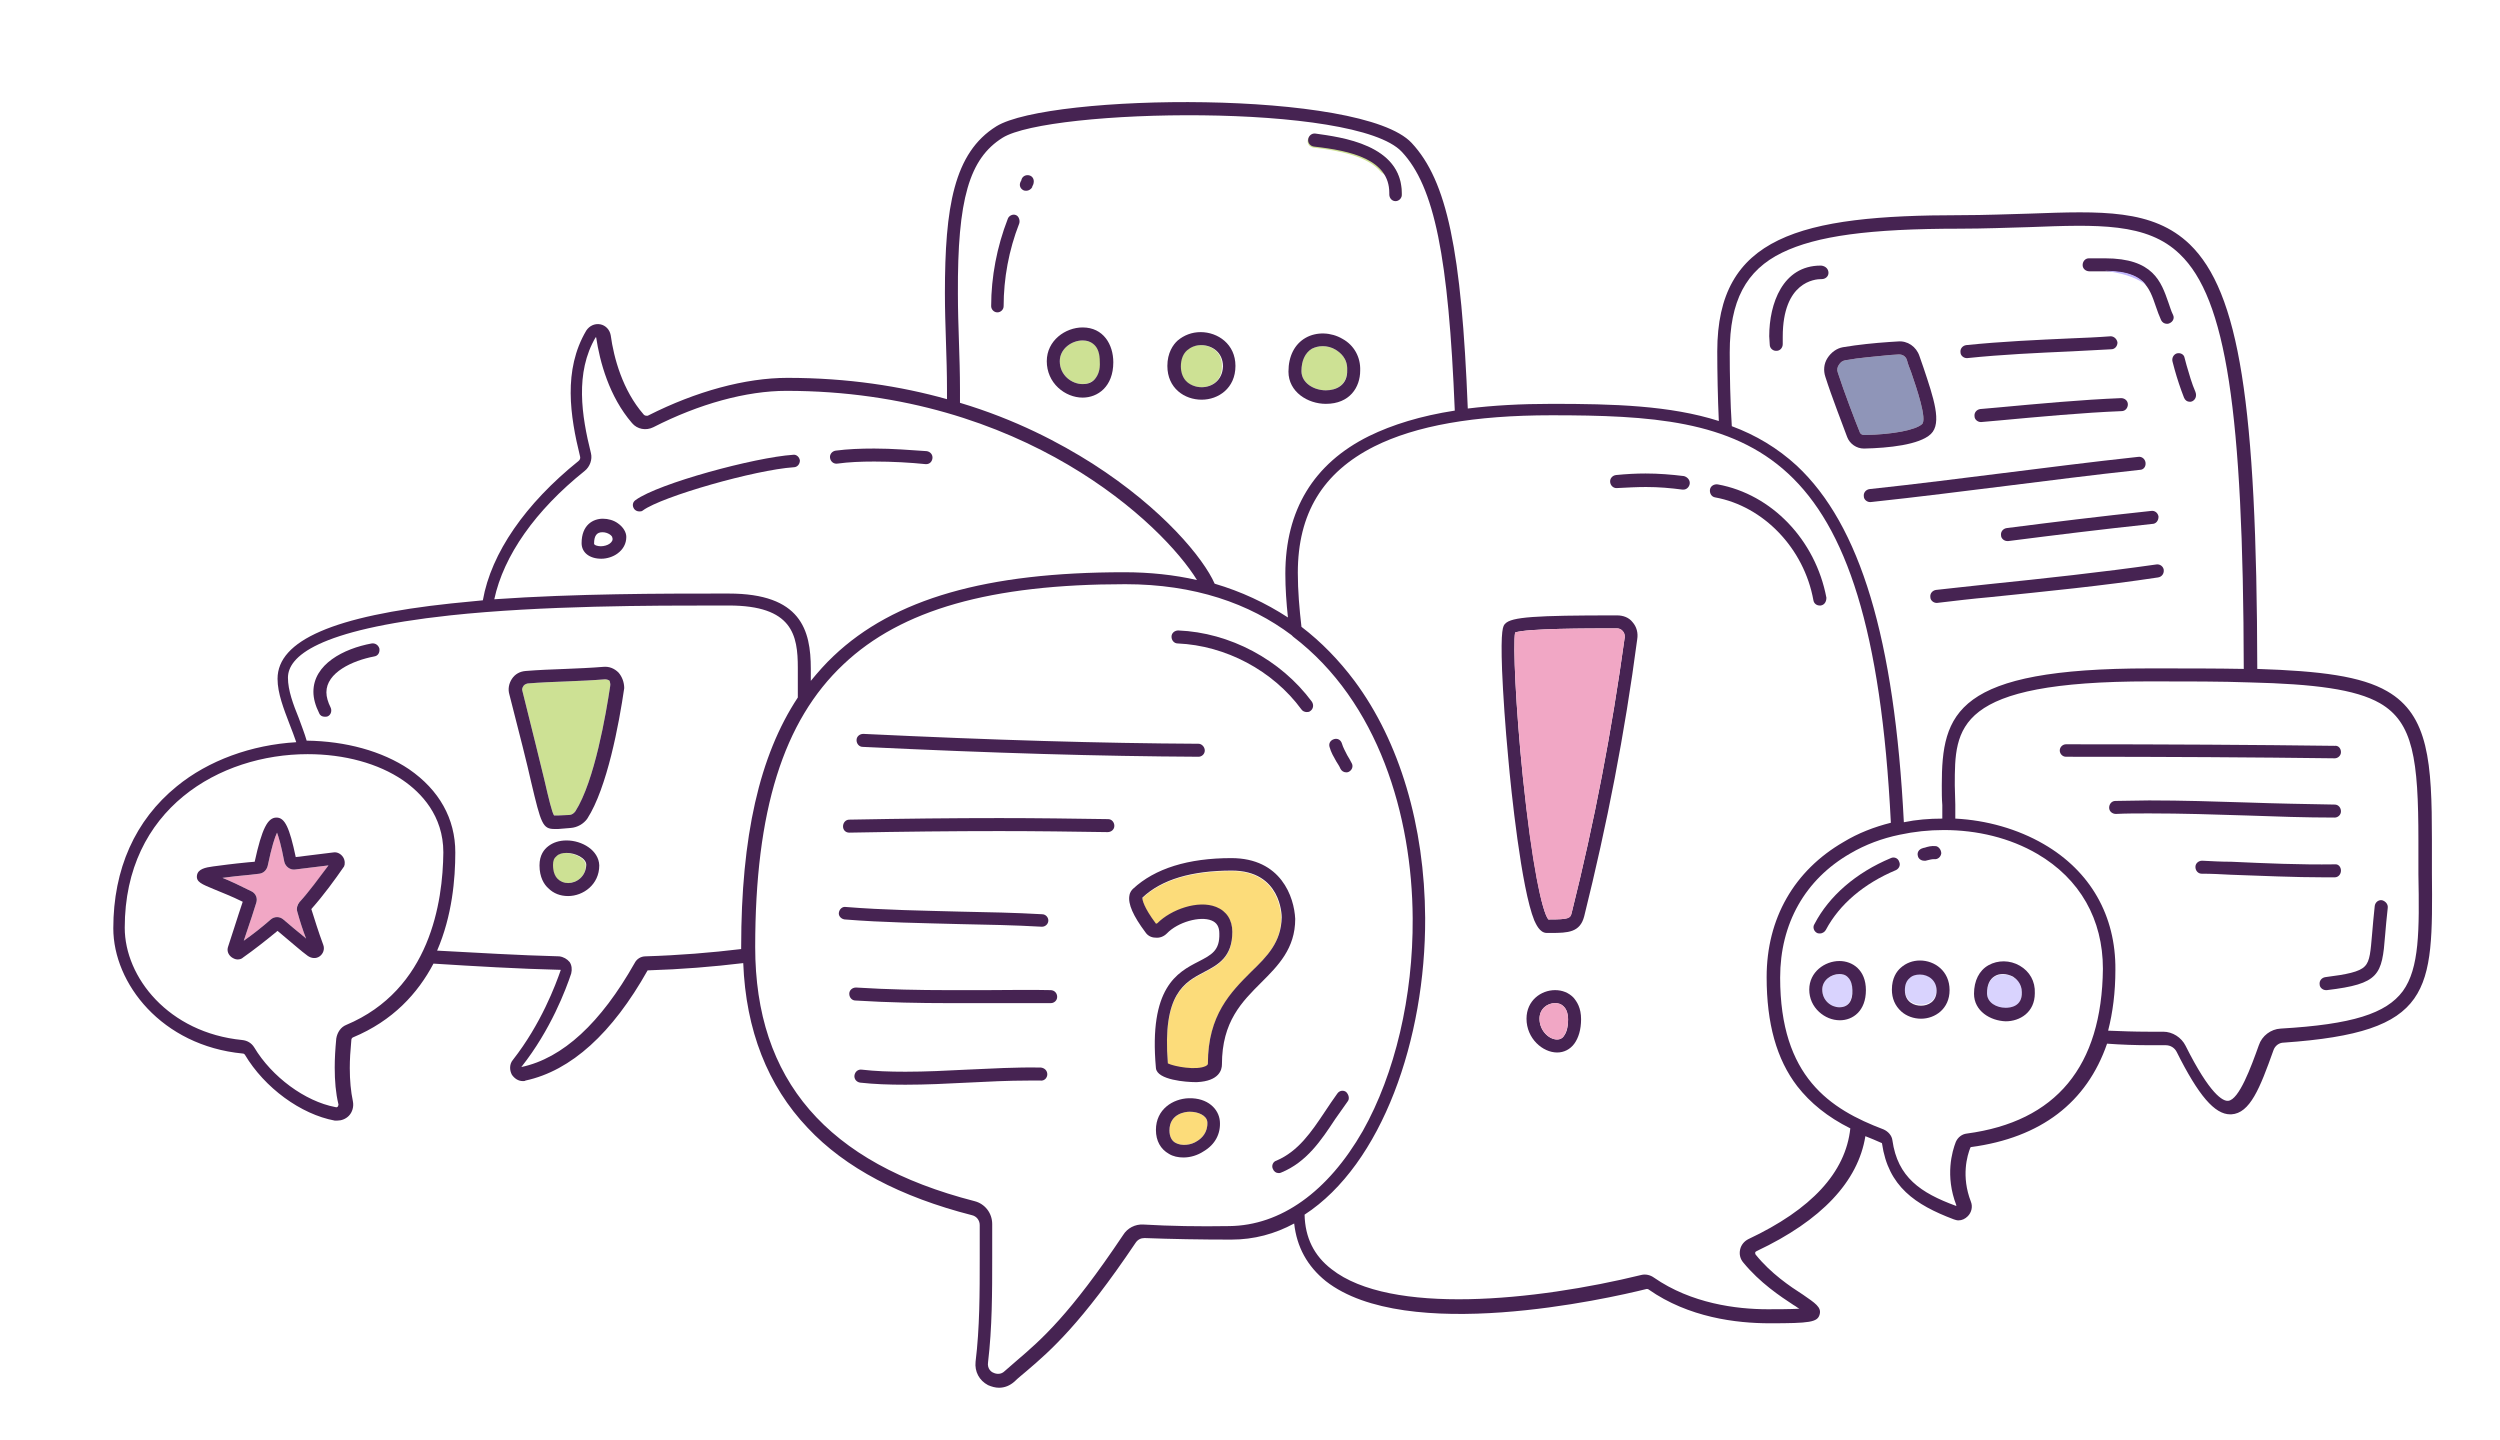 <?xml version="1.0" encoding="utf-8"?>
<!-- Generator: Adobe Illustrator 19.2.0, SVG Export Plug-In . SVG Version: 6.00 Build 0)  -->
<svg version="1.1" id="Layer_1" xmlns="http://www.w3.org/2000/svg" xmlns:xlink="http://www.w3.org/1999/xlink" x="0px" y="0px"
	 viewBox="0 0 481 277" style="enable-background:new 0 0 481 277;" xml:space="preserve">
<style type="text/css">
	.st0{fill:#D9D3FE;}
	.st1{fill:#F1A7C5;}
	.st2{fill:#CDE194;}
	.st3{fill:#8F95B8;}
	.st4{fill:#FCDC7A;}
	.st5{fill:#462352;}
	.st6{fill:#C0B6FD;}
</style>
<g>
	<path class="st0" d="M353.9,187.4c-1.6,0-3.3,1.2-3.3,3c0,2.1,1.7,3.4,3.3,3.4c1.6,0,2.5-1.2,2.5-3.3c0-1.1-0.3-1.9-0.8-2.4
		C355.1,187.5,354.4,187.4,353.9,187.4z"/>
	<path class="st0" d="M369.4,187.3c-0.8,0-1.5,0.3-2,0.7c-0.6,0.5-0.9,1.3-0.9,2.3c0,2.4,1.9,3,3.1,3c1.4,0,3-0.8,3-3
		C372.6,188.4,371,187.3,369.4,187.3z"/>
	<path class="st0" d="M387.3,188c-0.6-0.4-1.3-0.5-1.9-0.5c-0.6,0-1.1,0.1-1.6,0.4c-1,0.6-1.5,1.7-1.5,3.3c0,1.7,1.8,2.8,3.6,2.8
		c0,0,0,0,0,0c0.7,0,3.1-0.2,3.1-2.9C389.1,189.2,388,188.3,387.3,188z"/>
	<path class="st1" d="M57.2,175.4c0.5,1.8,1,3.4,1.7,5.2c-0.1-0.1-0.1-0.1-0.2-0.2c-1.5-1.2-2.9-2.4-4.2-3.5c-0.7-0.6-1.7-0.6-2.4,0
		c-1.7,1.5-3.5,2.9-5.2,4.1c0.2-0.6,0.4-1.2,0.6-1.8c0.7-2,1.3-3.9,1.8-5.5c0.3-0.9-0.1-1.8-0.9-2.2c-2.2-1.1-4.1-2-5.6-2.6
		c1.4-0.2,3.2-0.4,5.4-0.6l1.7-0.2c0.8-0.1,1.4-0.7,1.6-1.5c0.8-3.8,1.4-5.6,1.8-6.4c0.3,0.8,0.8,2.4,1.4,5.6c0.2,0.9,1.1,1.6,2,1.5
		c2.2-0.3,4.3-0.5,6.5-0.8c-1.6,2.3-3.5,4.8-5.5,7C57.1,174.1,57,174.8,57.2,175.4z"/>
	<path class="st2" d="M117.4,132c-0.8,5.3-3,18.3-6.7,24.1c-0.3,0.4-0.7,0.7-1.2,0.7l-2.2,0.1c-0.1,0-0.3,0-0.4,0
		c-0.1,0-0.2,0-0.3,0c-0.4-0.6-1-3.1-1.9-7c-0.9-3.6-2.2-9.1-4.2-17c-0.1-0.3,0-0.6,0.2-0.9c0.1-0.2,0.4-0.4,0.8-0.5
		c2.4-0.2,4.9-0.3,7.6-0.4c2.4-0.1,4.9-0.2,7.3-0.4c0.3,0,0.7,0.1,0.9,0.3C117.3,131.2,117.5,131.5,117.4,132z"/>
	<path class="st2" d="M112.7,166.5c0,2.2-1.8,3.4-3.5,3.4c-0.8,0-1.5-0.3-2-0.8c-0.6-0.6-0.9-1.5-0.9-2.7c0-0.8,0.2-1.3,0.7-1.7
		c0.4-0.4,1.1-0.6,1.9-0.6C110.7,164.2,112.7,165.2,112.7,166.5z"/>
	<path class="st2" d="M266.7,33.7c1.3,1.1,2.2,2.6,2.9,4.2c0-0.1,0.1-0.2,0.1-0.3c0-0.1,0-0.2,0-0.3c0-9.4-11.7-10.8-16.7-11.4
		c-0.7-0.1-1.3,0.4-1.4,1.1c-0.1,0.7,0.4,1.3,1.1,1.4c5.2,0.6,10.5,1.7,13,4.7c0.2,0.2,0.5,0.3,0.7,0.5
		C266.6,33.6,266.6,33.7,266.7,33.7z"/>
	<path class="st2" d="M208.3,65.5c-2.1,0-4.4,1.6-4.4,4c0,2.7,2.3,4.4,4.4,4.4c0.6,0,1.6-0.2,2.3-0.9c0.7-0.7,1.1-1.9,1.1-3.4
		c0-1.4-0.4-2.5-1-3.2C209.9,65.7,208.9,65.5,208.3,65.5z"/>
	<path class="st2" d="M231,66.4c-1,0-2,0.3-2.7,1c-0.8,0.7-1.2,1.8-1.2,3.1c0,1.2,0.4,2.3,1.2,3c0.7,0.6,1.8,1,2.8,1c2,0,4-1.2,4-4
		C235.2,67.8,233.1,66.4,231,66.4z"/>
	<path class="st2" d="M257,67.3c-0.8-0.5-1.7-0.7-2.5-0.7c-0.7,0-1.5,0.2-2.1,0.5c-1.3,0.8-2,2.2-2,4.3c0,2.3,2.4,3.7,4.7,3.7
		c0,0,0,0,0,0c2,0,4.1-1,4.1-3.9C259.3,69,257.9,67.8,257,67.3z"/>
	<path class="st3" d="M369.8,81.6c-1.2,1.1-5.5,2-11.1,2.1c-0.4,0-0.8-0.2-0.9-0.6c-0.9-2.2-3-7.7-4.2-11.4
		c-0.2-0.5-0.1-1.1,0.2-1.5c0.3-0.5,0.7-0.8,1.3-0.9c2.8-0.5,5.8-0.7,8.6-1c0.5,0,1.1-0.1,1.6-0.1c0,0,0.1,0,0.1,0
		c0.7,0,1.3,0.4,1.5,1.1c0.2,0.8,0.5,1.5,0.8,2.3C368.8,74.8,370.8,80.7,369.8,81.6z"/>
	<path class="st4" d="M246.5,176.6c0,4.7-2.7,7.4-5.8,10.5c-3.9,3.9-8.3,8.3-8.3,17.6c0,0.1,0,0.3-0.4,0.5c-1.8,0.9-6.1,0.1-7.3-0.5
		c-1.1-13.4,3.2-15.6,7-17.6c2.7-1.4,5.4-2.9,5.4-7.7c0-2.3-1.1-4-3.1-4.8c-3.5-1.4-8.7,0.5-11.3,3.1c-0.1,0.1-0.2,0.1-0.2,0.1
		c0,0-0.1,0-0.1,0c-2.4-3.2-2.6-4.6-2.6-4.9v-0.1c3.7-3.5,9.5-5.2,17.2-5.2C246.4,167.6,246.5,176.2,246.5,176.6z"/>
	<path class="st4" d="M230.4,219.5c-1.3,0.9-3.1,1-4.2,0.4c-0.8-0.4-1.2-1.3-1.2-2.4c0-3.3,3.2-3.6,3.8-3.6c0.1,0,0.1,0,0.2,0
		c1.5,0,3.2,0.7,3.3,2C232.4,217.9,231.2,219,230.4,219.5z"/>
	<path class="st5" d="M66,164.9c-0.4-0.6-1.1-1-1.8-0.9c-2.5,0.3-4.9,0.6-7.3,0.9c-1.2-5.7-2.1-7.6-3.7-7.6c-1.7,0-2.8,2.1-4.2,8.5
		l-1.2,0.1c-3.1,0.3-5.3,0.6-6.8,0.8c-1.5,0.2-2.9,0.5-3.1,1.7c-0.2,1.3,0.9,1.7,3.3,2.7c1.4,0.6,3.3,1.3,5.5,2.4
		c-0.5,1.4-1,3.1-1.6,4.9c-0.4,1.2-0.8,2.5-1.2,3.7c-0.3,0.8,0,1.6,0.7,2.1c0.3,0.2,0.7,0.4,1.1,0.4c0.4,0,0.8-0.1,1.1-0.4
		c2-1.4,4.3-3.2,6.6-5.1c1.2,1,2.5,2.1,3.8,3.2c0.6,0.5,1.3,1.1,2,1.6c0.7,0.5,1.6,0.6,2.3,0.1c0.7-0.5,1-1.4,0.7-2.2
		c-1-2.7-1.6-4.7-2.3-6.9c2.4-2.7,4.5-5.6,6.3-8.2C66.4,166.3,66.4,165.5,66,164.9z M57.6,173.6c-0.4,0.5-0.6,1.2-0.4,1.8
		c0.5,1.8,1,3.4,1.7,5.2c-0.1-0.1-0.1-0.1-0.2-0.2c-1.5-1.2-2.9-2.4-4.2-3.5c-0.7-0.6-1.7-0.6-2.4,0c-1.7,1.5-3.5,2.9-5.2,4.1
		c0.2-0.6,0.4-1.2,0.6-1.8c0.7-2,1.3-3.9,1.8-5.5c0.3-0.9-0.1-1.8-0.9-2.2c-2.2-1.1-4.1-2-5.6-2.6c1.4-0.2,3.2-0.4,5.4-0.6l1.7-0.2
		c0.8-0.1,1.4-0.7,1.6-1.5c0.8-3.8,1.4-5.6,1.8-6.4c0.3,0.8,0.8,2.4,1.4,5.6c0.2,0.9,1.1,1.6,2,1.5c2.2-0.3,4.3-0.5,6.5-0.8
		C61.4,168.9,59.6,171.4,57.6,173.6z"/>
	<path class="st5" d="M467.9,168c0-2,0-4.2,0-6.5c0-14.7-0.6-23.9-8.6-28.5c-5-2.9-12.8-3.9-25-4.3c-0.1-51.1-3.5-72.5-13-81.7
		c-7.1-6.8-17-6.4-30.8-5.9c-4,0.1-8.5,0.3-13.3,0.3c-31,0-46.8,4.1-46.8,26.2c0,3.8,0.1,9.1,0.3,13.4c-9.4-3-20.3-3.3-32.1-3.3
		c-6,0-11.3,0.3-16.2,0.9c-1.2-30.4-4-43.8-10.8-51.1c-9.6-10.3-69.7-9.5-79.9-3.2c-8.2,5.1-9.9,15.6-9.9,32.1
		c0,3.1,0.1,6.2,0.2,9.3c0.1,3,0.2,6.1,0.2,9.2c0,0.6,0,1.3,0,1.9c-8.9-2.5-19.1-4.1-30.7-4.1c-8.1,0-17.6,2.6-26.7,7.2
		c-0.3,0.2-0.8,0.1-1-0.2c-4-4.6-5.7-10.8-6.3-15.2c-0.2-1.1-1-1.9-2-2.1c-1.1-0.2-2.1,0.3-2.7,1.2c-4.5,7.6-3.1,16.5-1.2,24.2
		c0.1,0.3,0,0.7-0.3,0.9c-10.2,8.2-16.8,17.7-18.4,26.8c-2.1,0.2-4.1,0.4-6.1,0.6c-22.5,2.4-33.4,7.1-33.4,14.5
		c0,2.8,1.2,5.8,2.3,8.7c0.5,1.2,0.9,2.4,1.3,3.5c-8.6,0.5-16.9,3.5-23,8.5c-8,6.5-12.2,15.9-12.2,27.3c0,10.6,9.3,22.6,24.9,24.1
		c0.2,0,0.3,0.1,0.4,0.2c3.8,6.4,10.8,11.5,17.3,12.7c0.2,0,0.4,0,0.5,0c0.8,0,1.6-0.3,2.2-0.9c0.7-0.7,1-1.8,0.8-2.8
		c-0.4-1.9-0.6-4-0.6-6.4c0-1.6,0.1-3.3,0.3-5.4c0-0.2,0.1-0.4,0.3-0.5c7.7-3.2,12.5-8.5,15.5-14.2c7.9,0.5,16.3,1,24.5,1.2
		c-1,2.9-3.8,10.4-9.2,17.3c-0.7,0.8-0.7,2-0.2,2.9c0.5,0.7,1.2,1.2,2.1,1.2c0.2,0,0.4,0,0.5-0.1c8.8-1.9,16.7-9.1,23.5-21.2
		c6.5-0.2,12.6-0.7,18.4-1.4c0.5,12.9,4.7,23.6,12.4,31.7c7.2,7.7,17.9,13.3,31.6,16.8c0.9,0.2,1.5,1,1.5,1.9c0,2.1,0,4.3,0,6.4
		c0,6.6,0,13.4-0.8,19.9c-0.2,1.9,0.7,3.6,2.4,4.5c0.7,0.3,1.4,0.5,2.1,0.5c1.1,0,2.1-0.4,3-1.2c0.7-0.7,1.5-1.3,2.3-2
		c4.7-4,10.5-9.1,21-24.7c0.4-0.6,1-0.9,1.7-0.9c5.2,0.2,10.8,0.3,16.7,0.3c4.4,0,8.4-1.1,12.1-3.1c0.5,4.5,2.5,8.2,6.1,11.1
		c15.5,12.1,54.1,3.4,61.7,1.5c0.1,0,0.3,0,0.4,0.1c7.7,5.4,16.9,6.5,23.3,6.5c7.7,0,9.2-0.2,9.6-1.7c0.4-1.4-0.9-2.2-3.2-3.8
		c-2.5-1.6-6.2-4.1-9.1-7.7c-0.1-0.1-0.1-0.3-0.1-0.4c0-0.1,0.1-0.2,0.3-0.3c12.5-5.9,19.5-13.4,20.9-22.1c1,0.4,2,0.8,3.1,1.3
		c0,0,0.1,0,0.1,0.1c1.2,8.3,6.4,11.8,13.8,14.6c0.3,0.1,0.6,0.2,0.9,0.2c0.7,0,1.3-0.3,1.8-0.8c0.7-0.7,1-1.8,0.6-2.8
		c-1.9-4.9-0.7-8.9-0.1-10.4c0,0,0.1-0.1,0.1-0.1c13.5-1.8,22.3-8.6,26.2-19.9c2.7,0.2,5.4,0.3,8.4,0.3c1,0,2,0,2.9,0h0
		c0.9,0,1.7,0.5,2.1,1.3c4.2,8.4,7.3,12,10.3,12c0.1,0,0.2,0,0.2,0c3.6-0.2,5.5-5,8.1-12.3c0.3-0.9,1.1-1.5,2-1.5
		C468.1,198.6,468.1,190.9,467.9,168z M342.9,48.6c6.6-3.2,16.7-4.6,34.1-4.6c4.8,0,9.4-0.2,13.4-0.3c13.2-0.5,22.7-0.9,29,5.2
		c8.9,8.5,12.2,30.2,12.3,79.8c-5.2-0.1-11.2-0.1-18.1-0.1c-37.3,0-40,8.5-40,22.5c0,1.3,0,2.6,0.1,3.8c0,0.9,0,1.7,0,2.6
		c-2.5,0-5,0.2-7.4,0.7c-1.8-35.4-8.4-57.2-20.6-68.6c-3.7-3.4-7.9-5.9-12.5-7.6c-0.3-4.4-0.4-10.2-0.4-14.2
		C332.8,57.9,335.9,52,342.9,48.6z M192.9,26.5c9-5.6,67.9-6.8,76.8,2.7c6.3,6.7,9,20.3,10.2,49.8c-6.5,1-12,2.7-16.5,4.9
		c-10.7,5.3-16.1,14.3-16.1,26.5c0,2.8,0.2,5.6,0.5,8.4c-4.3-2.8-9-5-14.1-6.5c-2.1-4.8-9.9-14.4-23.5-23.1
		c-6.3-4-14.8-8.5-25.5-11.7c0-0.9,0-1.8,0-2.6c0-3.1-0.1-6.2-0.2-9.2c-0.1-3-0.2-6.1-0.2-9.2C184.2,38.3,186.5,30.5,192.9,26.5z
		 M112.5,90.6c1-0.8,1.5-2.2,1.2-3.4c-1.8-7.2-3.1-15.5,0.9-22.3c0,0,0,0,0.1,0c0.7,4.7,2.5,11.4,6.9,16.5c1,1.2,2.7,1.5,4.1,0.8
		c8.8-4.5,17.9-7,25.6-7c45.7,0,72.5,25.8,79,36.4c-4.4-1-9.1-1.5-14-1.5c-26.5,0-44.3,5.1-55.9,16.1c-1.6,1.5-3,3.1-4.4,4.8
		c0-0.8,0-1.5,0-2.3c0-7.5-1.9-14.5-15.8-14.5h-1.8c-10.7,0-27.6,0-43.3,1.1C96.9,106.9,103,98.2,112.5,90.6z M66.6,197.2
		c-1,0.4-1.7,1.4-1.9,2.6c-0.2,2.1-0.3,3.9-0.3,5.6c0,2.6,0.2,4.9,0.7,7c0.1,0.2-0.1,0.4-0.1,0.5c-0.1,0.1-0.2,0.2-0.5,0.1
		c-5.8-1.1-12.2-5.8-15.6-11.5c-0.5-0.8-1.3-1.3-2.3-1.4c-14.2-1.4-22.6-12.1-22.6-21.6c0-22.9,18.3-33.4,35.2-33.4
		c7.1,0,13.6,1.8,18.3,5c3.5,2.4,7.8,6.8,7.8,13.9C85.2,173.5,82.8,190.4,66.6,197.2z M142.6,182.6c-5.8,0.7-11.9,1.2-18.4,1.4
		c-0.9,0-1.7,0.5-2.1,1.3c-6.5,11.5-13.8,18.3-21.8,20c5.7-7.2,8.6-15,9.6-18c0.2-0.8,0.1-1.6-0.3-2.2c-0.5-0.6-1.2-1-2-1.1
		c-7.9-0.2-15.9-0.7-23.5-1.1c2.9-6.7,3.5-13.8,3.5-18.9c0-6.5-3.1-12-8.9-16c-5.2-3.5-12.2-5.4-19.7-5.5c-0.4-1.4-1-2.9-1.5-4.3
		c-1.1-2.7-2.1-5.4-2.1-7.8c0-4,5.4-9.2,31.2-12c17.7-1.9,39-1.9,51.7-1.9h1.9c12.3,0,13.3,5.7,13.3,12c0,0.8,0,1.7,0,2.5
		c0,1.1,0,2.2,0,3.2c-7.4,11.2-10.9,26.8-10.9,48C142.6,182.4,142.6,182.5,142.6,182.6z M236.5,235.9c-5.8,0.1-11.4,0-16.5-0.3
		c-1.6-0.1-3.1,0.7-3.9,2c-10.3,15.4-15.7,20.1-20.5,24.2c-0.8,0.7-1.5,1.3-2.3,2c-0.7,0.7-1.6,0.6-2.2,0.3c-0.3-0.1-1.2-0.7-1-2
		c0.8-6.7,0.8-13.5,0.8-20.2c0-2.1,0-4.3,0-6.4c0-2.1-1.4-3.9-3.4-4.4c-28.4-7.3-42.2-23.3-42.2-48.9c0-26.2,5.4-43.5,17-54.4
		c11.1-10.5,28.3-15.4,54.2-15.4c13.3,0,23.9,3.7,32,9.8c0.1,0.1,0.2,0.2,0.3,0.3c16.4,12.5,22.9,34.4,23,54.2
		c0.1,15-3.4,29.9-9.6,40.9C255.5,229.3,246.4,235.8,236.5,235.9z M336.4,238.4c-0.8,0.4-1.4,1.1-1.6,2c-0.2,0.9,0,1.8,0.6,2.5
		c3.2,3.9,7.1,6.5,9.7,8.2c0.4,0.2,0.7,0.5,1.1,0.7c-1.8,0.1-4.7,0.1-6.1,0.1c-6,0-14.7-1.1-21.9-6.1c-0.7-0.5-1.6-0.7-2.4-0.5
		c-20.4,5-48.3,7.8-59.6-1.1c-3.4-2.6-5.1-6.1-5.2-10.5c14.9-9.7,23.3-33.8,23.2-57.1c-0.1-17.7-4.9-33.9-13.6-45.6
		c-3-4-6.4-7.5-10.2-10.4c-0.4-3.5-0.7-6.9-0.7-10.4c0-11.4,4.8-19.3,14.7-24.3c8-4,19.2-6,34.1-6c38.1,0,61.6,3.8,65.3,78.4
		c-3.2,0.8-6.3,2-9.1,3.7c-9.5,5.5-14.8,14.7-14.8,26c0,8.9,1.9,15.8,5.9,21c2.5,3.2,5.8,5.9,10.2,8.1
		C355.1,225.6,348.5,232.7,336.4,238.4z M378.4,218.1c-0.9,0.1-1.7,0.7-2.1,1.6c-0.7,1.8-2.1,6.5,0.1,12.2c0,0,0,0.1,0,0.1
		c0,0-0.1,0-0.1,0c-6.8-2.5-11.2-5.5-12.2-12.6c-0.1-0.9-0.8-1.7-1.7-2.1c-10.3-3.9-19.9-10.1-19.9-29.2c0-10.4,4.8-18.9,13.5-23.9
		c2.9-1.7,6.1-2.9,9.5-3.6c0,0,0,0,0,0c2.8-0.6,5.6-0.9,8.5-0.9c6.4,0,12.7,1.5,18,4.6c8.2,4.8,12.6,12.6,12.6,22.1
		C404.4,205.2,395.6,215.8,378.4,218.1z M462.3,190.7c-3.2,4.3-9.7,6.4-23.5,7.2c-1.9,0.1-3.6,1.4-4.2,3.2
		c-1.5,4.2-3.8,10.5-5.9,10.7c-1,0.1-3.5-1.2-8.2-10.6c-0.8-1.6-2.5-2.7-4.3-2.7h0c-1,0-1.9,0-2.9,0c-2.7,0-5.2-0.1-7.7-0.2
		c0.9-3.5,1.4-7.4,1.4-11.7c0.1-10.4-4.8-19-13.8-24.2c-5-2.9-11-4.6-17-4.9c0-0.9,0-1.7,0-2.7c0-1.2-0.1-2.5-0.1-3.7
		c0-11.2,0-20,37.5-20c7.4,0,13.8,0,19.3,0.2c0,0,0,0,0,0c12.3,0.3,20.3,1.3,25,4c6.4,3.7,7.4,10.8,7.4,26.4c0,2.3,0,4.5,0,6.5
		C465.5,179,465.5,186.3,462.3,190.7z"/>
	<path class="st5" d="M72,126.3c-4.2,0.8-9.2,3.1-9.2,6.9c0,0.9,0.3,1.9,0.8,2.9c0.3,0.6,0.1,1.4-0.5,1.7c-0.2,0.1-0.4,0.1-0.6,0.1
		c-0.5,0-0.9-0.2-1.1-0.7c-0.7-1.4-1.1-2.8-1.1-4.1c0-5.3,5.8-8.3,11.2-9.3c0.7-0.1,1.3,0.3,1.5,1C73.1,125.6,72.7,126.2,72,126.3z"
		/>
	<path class="st5" d="M119,129.4c-0.8-0.8-1.8-1.2-2.9-1.1c-2.4,0.2-4.9,0.3-7.3,0.4c-2.7,0.1-5.3,0.2-7.7,0.4
		c-1.1,0.1-2,0.6-2.6,1.5c-0.6,0.9-0.8,2-0.5,3c2,7.8,3.4,13.3,4.2,16.9c1.9,8,2.2,9,4.5,9c0.1,0,0.2,0,0.3,0c0.1,0,0.2,0,0.4,0
		l2.4-0.2c1.3-0.1,2.5-0.8,3.2-1.8c3.8-5.9,6.1-18.2,7.1-25.1C120.1,131.3,119.7,130.2,119,129.4z M117.4,132
		c-0.8,5.3-3,18.3-6.7,24.1c-0.3,0.4-0.7,0.7-1.2,0.7l-2.2,0.1c-0.1,0-0.3,0-0.4,0c-0.1,0-0.2,0-0.3,0c-0.4-0.6-1-3.1-1.9-7
		c-0.9-3.6-2.2-9.1-4.2-17c-0.1-0.3,0-0.6,0.2-0.9c0.1-0.2,0.4-0.4,0.8-0.5c2.4-0.2,4.9-0.3,7.6-0.4c2.4-0.1,4.9-0.2,7.3-0.4
		c0.3,0,0.7,0.1,0.9,0.3C117.3,131.2,117.5,131.5,117.4,132z"/>
	<path class="st5" d="M109,161.7c-1.4,0-2.6,0.4-3.5,1.1c-0.8,0.6-1.7,1.7-1.7,3.7c0,2.3,0.9,3.7,1.7,4.4c1,1,2.3,1.5,3.8,1.5
		c2.9,0,6-2.2,6-5.9C115.2,163.6,112,161.7,109,161.7z M109.3,169.9c-0.8,0-1.5-0.3-2-0.8c-0.6-0.6-0.9-1.5-0.9-2.7
		c0-0.8,0.2-1.3,0.7-1.7c0.4-0.4,1.1-0.6,1.9-0.6c1.7,0,3.8,1,3.8,2.3C112.7,168.7,110.9,169.9,109.3,169.9z"/>
	<path class="st5" d="M118.9,100.7c-0.8-0.6-1.9-0.9-2.9-0.9c-1.9,0-4.1,1.2-4.1,4.7c0,1.8,1.5,3,3.8,3c1.1,0,2.3-0.4,3.1-1
		c1.1-0.8,1.7-1.9,1.7-3.2C120.5,102.4,119.9,101.4,118.9,100.7z M117.3,104.6c-0.4,0.3-1.1,0.5-1.7,0.5c-0.6,0-1.3-0.2-1.3-0.5
		c0-1.5,0.5-2.2,1.6-2.2c1.1,0,1.9,0.7,1.9,1C118,103.9,117.7,104.3,117.3,104.6z"/>
	<path class="st5" d="M153.9,88.6c0,0.7-0.5,1.3-1.2,1.3c-7.4,0.5-25.3,5.6-29,8.3c-0.2,0.2-0.5,0.2-0.7,0.2c-0.4,0-0.8-0.2-1-0.5
		c-0.4-0.6-0.3-1.3,0.3-1.7c4.4-3.2,22.9-8.2,30.3-8.7C153.2,87.4,153.8,87.9,153.9,88.6z"/>
	<path class="st5" d="M179.4,88.2c-0.1,0.7-0.6,1.1-1.2,1.1c0,0-0.1,0-0.1,0c-2.9-0.3-6.4-0.5-9.9-0.5c-2.6,0-4.9,0.1-7.1,0.4
		c-0.7,0.1-1.3-0.4-1.4-1.1c-0.1-0.7,0.4-1.3,1.1-1.4c2.3-0.3,4.7-0.4,7.4-0.4c3.5,0,7.1,0.3,10.1,0.5
		C179,86.9,179.5,87.5,179.4,88.2z"/>
	<path class="st5" d="M196.1,43c-2,5.1-3,10.6-3,15.9c0,0.7-0.6,1.2-1.2,1.2c-0.7,0-1.2-0.6-1.2-1.2c0-5.6,1.1-11.4,3.2-16.8
		c0.2-0.6,1-1,1.6-0.7C196,41.6,196.3,42.4,196.1,43z"/>
	<path class="st5" d="M198.9,34.9c0,0.5-0.2,0.8-0.3,1l0,0.1c-0.2,0.4-0.7,0.7-1.1,0.7c-0.2,0-0.4,0-0.6-0.1c-0.6-0.3-0.9-1-0.5-1.7
		c0-0.1,0.1-0.1,0.1-0.2c0.1-0.6,0.6-1,1.2-1C198.4,33.7,198.9,34.2,198.9,34.9z"/>
	<path class="st5" d="M269.7,37.2c0,0.1,0,0.2,0,0.3c0,0.7-0.6,1.2-1.2,1.2h0c-0.7,0-1.2-0.6-1.2-1.3c0-0.1,0-0.2,0-0.3
		c0-6.4-7.3-8.1-14.5-8.9c-0.7-0.1-1.2-0.7-1.1-1.4c0.1-0.7,0.7-1.2,1.4-1.1C258,26.4,269.7,27.8,269.7,37.2z"/>
	<path class="st5" d="M208.3,63c-3.3,0-6.9,2.5-6.9,6.5c0,2,0.8,3.8,2.2,5.1c1.3,1.2,3,1.9,4.7,1.9c2.9,0,5.9-2.1,5.9-6.8
		C214.2,66.3,212.3,63,208.3,63z M210.6,73c-0.7,0.8-1.7,0.9-2.3,0.9c-2.1,0-4.4-1.7-4.4-4.4c0-2.4,2.3-4,4.4-4
		c0.7,0,1.6,0.2,2.3,0.9c0.7,0.7,1,1.8,1,3.2C211.7,71.1,211.3,72.2,210.6,73z"/>
	<path class="st5" d="M231,63.9c-1.7,0-3.2,0.6-4.4,1.6c-0.9,0.8-2,2.4-2,4.9c0,4.3,3.3,6.5,6.6,6.5c3.2,0,6.5-2.2,6.5-6.5
		C237.7,66.2,234.3,63.9,231,63.9z M231.2,74.5c-1.1,0-2.1-0.4-2.8-1c-0.8-0.7-1.2-1.8-1.2-3c0-1.3,0.4-2.4,1.2-3.1
		c0.7-0.6,1.6-1,2.7-1c2.1,0,4.2,1.4,4.2,4.1C235.2,73.2,233.2,74.5,231.2,74.5z"/>
	<path class="st5" d="M258.3,65.2c-2.2-1.3-5-1.4-7.1-0.2c-2.1,1.2-3.3,3.5-3.3,6.5c0,3.9,3.7,6.2,7.2,6.2c0,0,0,0,0,0
		c4.6,0,6.6-3.2,6.6-6.4C261.8,68.7,260.5,66.4,258.3,65.2z M255.1,75.1C255.1,75.1,255.1,75.1,255.1,75.1c-2.3,0-4.7-1.4-4.7-3.7
		c0-2,0.7-3.5,2-4.3c0.6-0.3,1.3-0.5,2.1-0.5c0.8,0,1.7,0.2,2.5,0.7c0.8,0.5,2.3,1.6,2.2,3.9C259.3,74.1,257.1,75.1,255.1,75.1z"/>
	<path class="st5" d="M353.9,184.9c-2.8,0-5.8,2.1-5.8,5.5c0,1.7,0.7,3.2,1.9,4.3c1.1,1,2.5,1.6,4,1.6c2.5,0,5-1.8,5-5.8
		C359,186.6,356.4,184.9,353.9,184.9z M353.9,193.8c-1.6,0-3.3-1.3-3.3-3.4c0-1.8,1.7-3,3.3-3c0.5,0,1.2,0.1,1.7,0.7
		c0.5,0.5,0.8,1.4,0.8,2.4C356.5,192.6,355.6,193.8,353.9,193.8z"/>
	<path class="st5" d="M369.4,184.8c-1.4,0-2.7,0.5-3.7,1.4c-0.8,0.7-1.7,2-1.7,4.2c0,1.7,0.6,3.1,1.8,4.2c1,0.9,2.4,1.4,3.8,1.4
		c2.7,0,5.5-1.9,5.5-5.5C375.1,186.8,372.2,184.8,369.4,184.8z M369.6,193.5c-1.2,0-3.1-0.6-3.1-3c0-1,0.3-1.8,0.9-2.3
		c0.5-0.5,1.2-0.7,2-0.7c1.6,0,3.2,1.1,3.2,3.1C372.6,192.7,371,193.5,369.6,193.5z"/>
	<path class="st5" d="M388.6,185.8c-1.9-1.1-4.2-1.1-6-0.1c-1.8,1-2.8,3-2.8,5.5c0,3.3,3.1,5.2,6.1,5.3c0,0,0,0,0,0
		c2.7,0,5.6-1.7,5.6-5.4C391.6,188.8,390.5,186.9,388.6,185.8z M385.9,193.9C385.9,193.9,385.9,193.9,385.9,193.9
		c-1.8,0-3.6-1-3.6-2.8c0-1.6,0.5-2.7,1.5-3.3c0.5-0.3,1-0.4,1.6-0.4c0.6,0,1.3,0.2,1.9,0.5c0.6,0.4,1.7,1.3,1.7,3
		C389.1,193.7,386.7,193.9,385.9,193.9z"/>
	<path class="st5" d="M325.1,93.1c-0.1,0.6-0.6,1.1-1.2,1.1c-0.1,0-0.1,0-0.2,0c-2.3-0.3-4.5-0.5-7-0.5c-1.7,0-3.6,0.1-5.5,0.2
		c-0.7,0.1-1.3-0.4-1.4-1.1c-0.1-0.7,0.4-1.3,1.1-1.4c2-0.2,3.9-0.3,5.7-0.3c2.5,0,5,0.2,7.4,0.5C324.7,91.8,325.2,92.4,325.1,93.1z
		"/>
	<path class="st5" d="M350.3,116.5c-0.1,0-0.2,0-0.2,0c-0.6,0-1.1-0.4-1.2-1c-1.8-10-9.6-18.1-18.9-19.8c-0.7-0.1-1.1-0.8-1-1.5
		c0.1-0.7,0.8-1.1,1.5-1c10.4,1.9,18.8,10.7,20.9,21.8C351.4,115.8,351,116.4,350.3,116.5z"/>
	<path class="st5" d="M314.1,119.7c-0.7-0.9-1.8-1.3-3-1.3h-0.3c-15.4,0-20,0.3-21.2,1.6c-0.4,0.4-0.9,0.9-0.6,9
		c0.2,4.7,0.6,10.7,1.2,17c0.5,5.8,2.5,25,5,31.1c0.3,0.6,1,2.4,2.4,2.4h0.8c3.3,0,5.6-0.1,6.4-3.2c4.4-17.7,7.8-35.1,10.2-53.3
		C315.2,121.8,314.9,120.6,314.1,119.7z M312.6,122.6c-2.5,18.1-5.8,35.4-10.2,53c-0.3,1.1-0.6,1.3-4.3,1.3h-0.2
		c-1.2-1.5-3.1-10.5-4.9-27.4c-1.4-13.6-1.9-25.5-1.5-27.8c2.2-0.8,13.9-0.8,19.6-0.8c0.4,0,0.8,0.2,1.1,0.5
		C312.5,121.7,312.6,122.2,312.6,122.6z"/>
	<path class="st5" d="M302.7,191.9c-0.9-0.9-2.1-1.4-3.5-1.4c-2.7,0-5.5,2-5.5,5.5c0,3.8,3.1,6.5,5.9,6.5c1.3,0,2.5-0.6,3.3-1.7
		c0.8-1.1,1.3-2.7,1.3-4.7C304.2,193.9,303.4,192.7,302.7,191.9z M300.9,199.3c-0.3,0.5-0.8,0.7-1.3,0.7c-1.6,0-3.4-1.7-3.4-4
		c0-1.9,1.5-3,3-3c0.5,0,1.1,0.1,1.7,0.7c0.5,0.5,0.8,1.4,0.8,2.4C301.7,197.9,301.3,198.8,300.9,199.3z"/>
	<path class="st5" d="M364.8,167.4c-6.2,2.6-10.9,6.6-13.5,11.5c-0.2,0.4-0.7,0.7-1.1,0.7c-0.2,0-0.4,0-0.6-0.1
		c-0.6-0.3-0.9-1.1-0.5-1.7c2.8-5.4,8-9.9,14.7-12.7c0.6-0.3,1.4,0,1.6,0.7C365.7,166.4,365.4,167.1,364.8,167.4z"/>
	<path class="st5" d="M373.5,164.2c-0.1,0.7-0.7,1.2-1.4,1.1c-0.4,0-0.8,0.1-1.2,0.2c-0.1,0-0.3,0.1-0.4,0.1c-0.1,0-0.2,0-0.3,0
		c-0.6,0-1.1-0.4-1.2-0.9c-0.2-0.7,0.2-1.3,0.9-1.5c0.1,0,0.2-0.1,0.4-0.1c0.6-0.2,1.3-0.4,2.2-0.3
		C373,162.9,373.5,163.5,373.5,164.2z"/>
	<path class="st5" d="M459.4,174.7c-0.2,2-0.4,3.7-0.5,5.2c-0.6,7.7-1.1,9.4-11.2,10.6c0,0-0.1,0-0.2,0c-0.6,0-1.2-0.5-1.2-1.1
		c-0.1-0.7,0.4-1.3,1.1-1.4c4-0.5,6.6-1,7.6-2.1c1-1,1.1-2.9,1.4-6.3c0.1-1.5,0.3-3.2,0.5-5.3c0.1-0.7,0.7-1.2,1.4-1.1
		C459,173.4,459.5,174,459.4,174.7z"/>
	<path class="st5" d="M450.4,144.7c0,0.7-0.6,1.2-1.2,1.2h0c-15.4-0.2-32.4-0.3-51.7-0.3c-0.7,0-1.2-0.6-1.2-1.2
		c0-0.7,0.6-1.2,1.2-1.2c19.4,0,36.3,0.1,51.7,0.3C449.9,143.4,450.4,144,450.4,144.7z"/>
	<path class="st5" d="M450.4,156.1c0,0.7-0.6,1.2-1.2,1.2c0,0,0,0,0,0c-5.6,0-11.4-0.2-16.9-0.4c-6.2-0.2-12.5-0.4-18.8-0.4
		c-2.3,0-4.4,0-6.4,0.1c-0.7,0-1.3-0.5-1.3-1.2c0-0.7,0.5-1.3,1.2-1.3c2.1,0,4.2-0.1,6.5-0.1c6.3,0,12.7,0.2,18.9,0.4
		c5.5,0.2,11.2,0.3,16.8,0.4C449.9,154.8,450.4,155.4,450.4,156.1z"/>
	<path class="st5" d="M450.4,167.5c0,0.7-0.5,1.3-1.2,1.3c-0.6,0-1.3,0-1.9,0c-6,0-12.2-0.3-18.1-0.5c-1.9-0.1-3.7-0.2-5.6-0.2
		c-0.7,0-1.2-0.6-1.2-1.3c0-0.7,0.6-1.2,1.3-1.2c1.9,0.1,3.7,0.2,5.6,0.2c6.5,0.3,13.3,0.6,19.9,0.5h0
		C449.9,166.2,450.4,166.8,450.4,167.5z"/>
	<path class="st5" d="M351.8,52.5c0,0.7-0.6,1.2-1.3,1.2h-0.1c-1.2,0-7.4,0.5-7.4,11.1c0,0.5,0,1,0,1.4c0,0.7-0.5,1.3-1.2,1.3
		c0,0-0.1,0-0.1,0c-0.6,0-1.2-0.5-1.2-1.2c0-0.5-0.1-1.1-0.1-1.6c0-6.3,2.6-13.6,9.9-13.6h0.1C351.3,51.2,351.8,51.8,351.8,52.5z"/>
	<path class="st5" d="M417.4,62.2c-0.2,0.1-0.3,0.1-0.5,0.1c-0.5,0-0.9-0.3-1.1-0.7c-0.4-0.9-0.7-1.7-1-2.6
		c-1.3-3.8-2.3-6.8-9.8-6.8c-0.7,0-1.4,0-2.1,0c-0.3,0-0.6,0-0.9,0c-0.7,0-1.3-0.5-1.3-1.2c0-0.7,0.5-1.3,1.2-1.3c0.3,0,0.6,0,0.9,0
		c0.7,0,1.4,0,2.2,0c9.3,0,10.8,4.5,12.2,8.5c0.3,0.8,0.5,1.6,0.9,2.4C418.4,61.2,418.1,61.9,417.4,62.2z"/>
	<path class="st5" d="M421.8,77.2c-0.2,0.1-0.3,0.1-0.5,0.1c-0.5,0-0.9-0.3-1.1-0.8c-0.7-1.8-1.3-3.6-1.8-5.4
		c-0.1-0.5-0.3-1-0.4-1.5c-0.2-0.7,0.2-1.4,0.8-1.6c0.7-0.2,1.4,0.2,1.5,0.8c0.1,0.5,0.3,1,0.4,1.5c0.5,1.7,1,3.5,1.7,5.1
		C422.7,76.2,422.4,76.9,421.8,77.2z"/>
	<path class="st5" d="M407.4,65.9c0,0.7-0.5,1.3-1.2,1.3c-2.5,0.1-5,0.3-7.6,0.4c-6.6,0.3-13.4,0.6-20.1,1.3c0,0-0.1,0-0.1,0
		c-0.6,0-1.2-0.5-1.2-1.1c-0.1-0.7,0.4-1.3,1.1-1.4c6.8-0.7,13.6-1,20.2-1.3c2.5-0.1,5-0.2,7.6-0.4
		C406.7,64.7,407.3,65.2,407.4,65.9z"/>
	<path class="st5" d="M409.4,77.8c0,0.7-0.5,1.3-1.2,1.3c-7.5,0.3-16,1.1-23.6,1.8l-3.4,0.3c0,0-0.1,0-0.1,0c-0.6,0-1.2-0.5-1.2-1.1
		c-0.1-0.7,0.4-1.3,1.1-1.4l3.4-0.3c7.6-0.7,16.1-1.5,23.7-1.8C408.8,76.6,409.4,77.1,409.4,77.8z"/>
	<path class="st5" d="M411.7,90.4c-9.3,1-17.7,2.1-25.8,3.1c-8.1,1-16.6,2.1-26,3.1c0,0-0.1,0-0.1,0c-0.6,0-1.2-0.5-1.2-1.1
		c-0.1-0.7,0.4-1.3,1.1-1.4c9.4-1,17.8-2.1,25.9-3.1c8.1-1,16.5-2.1,25.8-3.1c0.7-0.1,1.3,0.4,1.4,1.1
		C412.9,89.8,412.4,90.4,411.7,90.4z"/>
	<path class="st5" d="M414.1,100.8c-10.2,1.1-18.3,2.1-27.7,3.3c-0.1,0-0.1,0-0.2,0c-0.6,0-1.2-0.5-1.2-1.1
		c-0.1-0.7,0.4-1.3,1.1-1.4c9.4-1.2,17.5-2.2,27.8-3.3c0.7-0.1,1.3,0.4,1.4,1.1C415.3,100.2,414.8,100.8,414.1,100.8z"/>
	<path class="st5" d="M415.2,111.1c-10.5,1.6-21.7,2.7-32.4,3.8c-3.4,0.3-6.7,0.7-10.1,1.1c0,0-0.1,0-0.1,0c-0.6,0-1.2-0.5-1.2-1.1
		c-0.1-0.7,0.4-1.3,1.1-1.4c3.3-0.4,6.7-0.7,10.1-1.1c10.7-1.1,21.8-2.3,32.3-3.8c0.7-0.1,1.3,0.4,1.4,1
		C416.4,110.4,415.9,111,415.2,111.1z"/>
	<path class="st5" d="M370.1,70.8c-0.3-0.8-0.5-1.5-0.8-2.3c-0.6-1.8-2.3-3-4.2-2.8c-0.5,0-1.1,0.1-1.6,0.1c-2.9,0.2-5.9,0.5-8.9,1
		c-1.2,0.2-2.3,1-3,2.1c-0.7,1.1-0.8,2.4-0.4,3.6c1.2,3.8,3.4,9.4,4.2,11.6c0.5,1.3,1.8,2.2,3.2,2.2h0.1c4.6-0.1,10.6-0.7,12.8-2.8
		C373.7,81.4,372,76.5,370.1,70.8z M369.8,81.6c-1.2,1.1-5.5,2-11.1,2.1c-0.4,0-0.8-0.2-0.9-0.6c-0.9-2.2-3-7.7-4.2-11.4
		c-0.2-0.5-0.1-1.1,0.2-1.5c0.3-0.5,0.7-0.8,1.3-0.9c2.8-0.5,5.8-0.7,8.6-1c0.5,0,1.1-0.1,1.6-0.1c0,0,0.1,0,0.1,0
		c0.7,0,1.3,0.4,1.5,1.1c0.2,0.8,0.5,1.5,0.8,2.3C368.8,74.8,370.8,80.7,369.8,81.6z"/>
	<path class="st5" d="M252.1,136.8c-0.2,0.2-0.5,0.2-0.7,0.2c-0.4,0-0.8-0.2-1-0.5c-5.5-7.5-14.6-12.3-23.8-12.7
		c-0.7,0-1.2-0.6-1.2-1.3c0-0.7,0.6-1.2,1.3-1.2c9.9,0.4,19.7,5.6,25.7,13.7C252.8,135.6,252.7,136.4,252.1,136.8z"/>
	<path class="st5" d="M259.5,148.5c-0.2,0.1-0.3,0.1-0.5,0.1c-0.5,0-0.9-0.3-1.1-0.7c-0.2-0.5-0.5-0.9-0.8-1.4
		c-0.5-0.9-1-1.7-1.3-2.8c-0.2-0.7,0.2-1.3,0.9-1.5c0.7-0.2,1.3,0.2,1.5,0.9c0.2,0.7,0.6,1.4,1,2.2c0.3,0.5,0.6,1,0.9,1.6
		C260.4,147.5,260.1,148.2,259.5,148.5z"/>
	<path class="st5" d="M259.3,211.9c-0.8,1.1-1.6,2.3-2.4,3.4c-2.7,4.1-5.5,8.3-10.4,10.3c-0.2,0.1-0.3,0.1-0.5,0.1
		c-0.5,0-0.9-0.3-1.1-0.8c-0.3-0.6,0-1.4,0.7-1.6c4.2-1.8,6.7-5.5,9.3-9.4c0.8-1.2,1.6-2.4,2.4-3.5c0.4-0.6,1.2-0.7,1.7-0.3
		C259.5,210.6,259.7,211.4,259.3,211.9z"/>
	<path class="st5" d="M231.8,144.4c0,0.7-0.6,1.2-1.2,1.2h0c-19-0.1-39.5-0.7-64.6-1.9c-0.7,0-1.2-0.6-1.2-1.3
		c0-0.7,0.6-1.2,1.3-1.2c25.1,1.2,45.6,1.8,64.5,1.9C231.2,143.1,231.8,143.7,231.8,144.4z"/>
	<path class="st5" d="M214.4,158.9c0,0.7-0.6,1.2-1.3,1.2c-6.6-0.1-13.6-0.2-20.8-0.2c-8.9,0-18.4,0.1-28.9,0.3h0
		c-0.7,0-1.2-0.5-1.2-1.2c0-0.7,0.5-1.3,1.2-1.3c10.5-0.2,20-0.3,28.9-0.3c7.2,0,14.2,0.1,20.9,0.2
		C213.9,157.6,214.4,158.2,214.4,158.9z"/>
	<path class="st5" d="M201.7,177.1c0,0.7-0.6,1.2-1.2,1.2h-0.1c-5.2-0.3-10.5-0.4-15.6-0.5c-7.3-0.2-14.9-0.3-22.3-0.9
		c-0.7-0.1-1.2-0.7-1.1-1.3c0.1-0.7,0.7-1.2,1.3-1.1c7.4,0.6,14.9,0.7,22.2,0.9c5.1,0.1,10.4,0.2,15.6,0.5
		C201.2,175.9,201.7,176.5,201.7,177.1z"/>
	<path class="st5" d="M203.4,191.8c0,0.7-0.6,1.2-1.2,1.2h0c-4,0-8.1,0-12.1,0c-2.7,0-5.3,0-8,0c-4.8,0-11.1-0.1-17.5-0.5
		c-0.7,0-1.2-0.6-1.2-1.3c0-0.7,0.6-1.2,1.3-1.2c6.3,0.4,12.6,0.5,17.3,0.5c2.7,0,5.3,0,8,0c4,0,8.1-0.1,12.1,0
		C202.9,190.5,203.4,191.1,203.4,191.8z"/>
	<path class="st5" d="M201.5,206.7c0,0.7-0.6,1.3-1.3,1.2c-0.8,0-1.5,0-2.3,0c-3.9,0-7.9,0.2-11.8,0.4c-3.9,0.2-7.9,0.4-11.9,0.4
		c-3.2,0-6-0.1-8.7-0.4c-0.7-0.1-1.2-0.7-1.1-1.4c0.1-0.7,0.7-1.2,1.4-1.1c2.6,0.3,5.3,0.4,8.4,0.4c3.9,0,7.9-0.2,11.8-0.4
		c4.7-0.2,9.5-0.5,14.3-0.4C201,205.5,201.5,206,201.5,206.7z"/>
	<path class="st5" d="M236.9,165.1c-8.3,0-14.7,2-18.9,5.9c-0.2,0.2-0.6,0.6-0.7,1.3c-0.3,1.6,0.7,3.9,3.1,7.1c0.4,0.6,1.1,1,1.9,1
		c0.8,0.1,1.6-0.2,2.2-0.8c2.1-2.2,6.4-3.4,8.6-2.5c1,0.4,1.5,1.2,1.5,2.5c0.1,3.3-1.5,4.1-4,5.4c-4.1,2.1-9.6,5-8.2,20.5
		c0.2,2.3,5.9,2.7,7.6,2.7c0.1,0,0.2,0,0.3,0c4.3-0.2,4.8-2.4,4.8-3.4c0-8.3,3.9-12.1,7.6-15.8c3.2-3.2,6.5-6.5,6.5-12.2
		C249,172.6,246.5,165.1,236.9,165.1z M240.7,187c-3.9,3.9-8.3,8.3-8.3,17.6c0,0.1,0,0.3-0.4,0.5c-1.8,0.9-6.1,0.1-7.3-0.5
		c-1.1-13.4,3.2-15.6,7-17.6c2.7-1.4,5.4-2.9,5.4-7.7c0-2.3-1.1-4-3.1-4.8c-3.5-1.4-8.7,0.5-11.3,3.1c-0.1,0.1-0.2,0.1-0.2,0.1
		c0,0-0.1,0-0.1,0c-2.4-3.2-2.6-4.6-2.6-4.9v-0.1c3.7-3.5,9.5-5.2,17.2-5.2c9.5,0,9.6,8.6,9.6,9C246.5,181.3,243.8,184,240.7,187z"
		/>
	<path class="st5" d="M234.7,215.7c-0.2-2.3-2.3-4.5-6-4.4c-3,0.1-6.3,2.1-6.3,6.1c0,2.1,0.9,3.7,2.5,4.6c0.8,0.5,1.8,0.7,2.8,0.7
		c1.3,0,2.7-0.4,3.9-1.2C233.8,220.2,234.9,218.1,234.7,215.7z M230.4,219.5c-1.3,0.9-3.1,1-4.2,0.4c-0.8-0.4-1.2-1.3-1.2-2.4
		c0-3.3,3.2-3.6,3.8-3.6c0.1,0,0.1,0,0.2,0c1.5,0,3.2,0.7,3.3,2C232.4,217.9,231.2,219,230.4,219.5z"/>
	<path class="st1" d="M311.1,120.9c-5.7,0-17.4,0-19.6,0.8c-0.4,2.3,0.1,14.1,1.5,27.8c1.7,16.9,3.7,25.9,4.9,27.4h0.2
		c3.8,0,4.1-0.2,4.3-1.3c4.4-17.6,7.7-35,10.2-53c0.1-0.4-0.1-0.9-0.4-1.2C311.9,121,311.5,120.9,311.1,120.9z"/>
	<path class="st1" d="M299.2,193c-1.5,0-3,1.1-3,3c0,2.2,1.8,4,3.4,4c0.5,0,1-0.2,1.3-0.7c0.3-0.5,0.8-1.4,0.8-3.2
		c0-1.1-0.3-1.9-0.8-2.4C300.4,193.1,299.7,193,299.2,193z"/>
	<path class="st6" d="M405,52.1C405,52.1,405,52.1,405,52.1c2.8,0.4,5.6,1,7.9,2.7C411.6,53.2,409.4,52.1,405,52.1z"/>
</g>
</svg>
